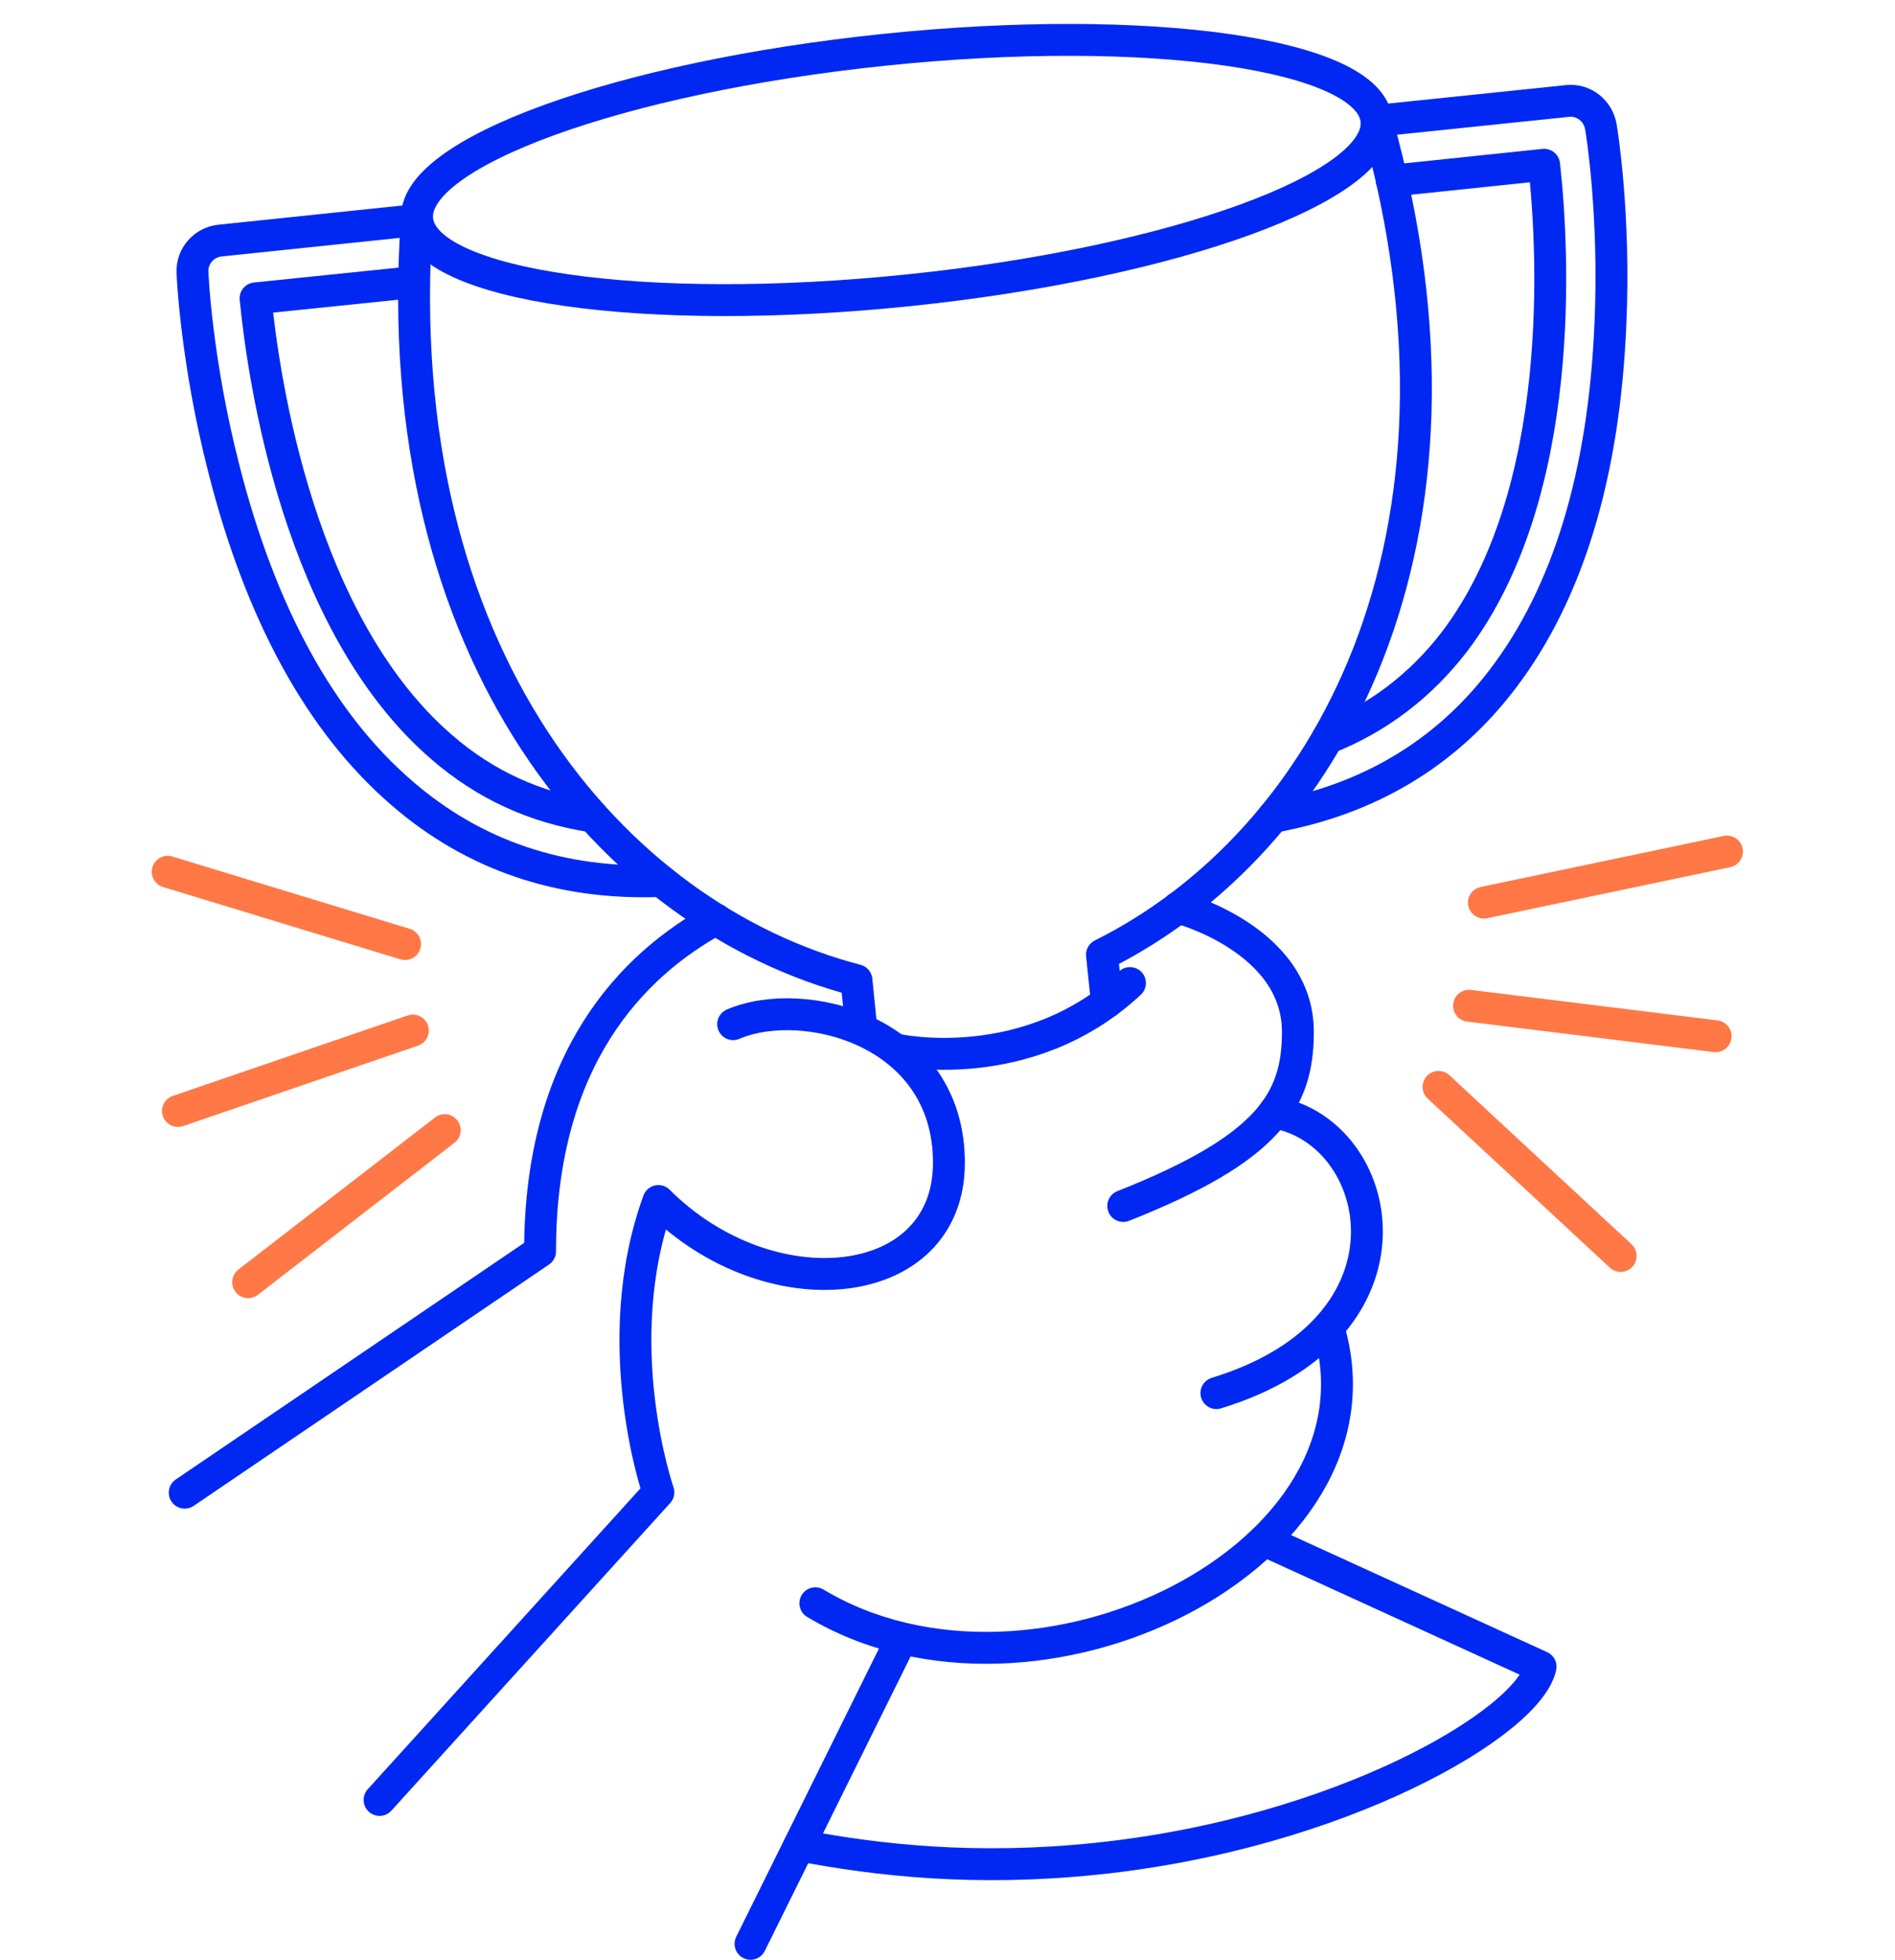 <svg xmlns="http://www.w3.org/2000/svg" width="118" height="122" viewBox="0 0 450 553" fill="none"><path d="M74.1 290.791L7.8 313.491" stroke="#FF7846" stroke-width="9" stroke-miterlimit="10" stroke-linecap="round" stroke-linejoin="round"></path><path d="M83.101 318.891L27.601 361.791" stroke="#FF7846" stroke-width="9" stroke-miterlimit="10" stroke-linecap="round" stroke-linejoin="round"></path><path d="M71.9 266.391L4.9 245.991" stroke="#FF7846" stroke-width="9" stroke-miterlimit="10" stroke-linecap="round" stroke-linejoin="round"></path><path d="M372.2 283.791L441.8 292.391" stroke="#FF7846" stroke-width="9" stroke-miterlimit="10" stroke-linecap="round" stroke-linejoin="round"></path><path d="M376.4 254.691L445 240.291" stroke="#FF7846" stroke-width="9" stroke-miterlimit="10" stroke-linecap="round" stroke-linejoin="round"></path><path d="M363.601 306.691L415 354.391" stroke="#FF7846" stroke-width="9" stroke-miterlimit="10" stroke-linecap="round" stroke-linejoin="round"></path><path d="M64.7 507.891L143.4 421.091C143.4 421.091 128.8 379.091 143.4 338.891C174.7 370.191 225.4 365.191 225.4 328.091C225.4 290.691 184.3 280.491 164.5 288.991" stroke="#0028F2" stroke-width="9" stroke-miterlimit="10" stroke-linecap="round" stroke-linejoin="round"></path><path d="M317.2 313.891C348.6 319.191 361 374.691 300.9 393.091" stroke="#0028F2" stroke-width="9" stroke-miterlimit="10" stroke-linecap="round" stroke-linejoin="round"></path><path d="M187.7 452.391C249.5 489.491 352 438.891 332.5 374.591" stroke="#0028F2" stroke-width="9" stroke-miterlimit="10" stroke-linecap="round" stroke-linejoin="round"></path><path d="M211.7 463.091L169.4 548.491" stroke="#0028F2" stroke-width="9" stroke-miterlimit="10" stroke-linecap="round" stroke-linejoin="round"></path><path d="M214.214 81.887C288.981 74.138 348.018 52.669 346.077 33.936C344.135 15.203 281.95 6.299 207.182 14.049C132.415 21.798 73.378 43.267 75.319 62C77.261 80.733 139.446 89.637 214.214 81.887Z" stroke="#0028F2" stroke-width="9" stroke-miterlimit="10" stroke-linecap="round" stroke-linejoin="round"></path><path d="M75.2 61.991C66.7 185.091 130.6 258.691 199.3 276.591C199.9 282.591 200.7 290.491 200.7 290.491" stroke="#0028F2" stroke-width="9" stroke-miterlimit="10" stroke-linecap="round" stroke-linejoin="round"></path><path d="M346.101 33.891C379.701 152.591 332.201 237.691 268.601 269.391C269.101 274.391 270 282.791 270 282.791" stroke="#0028F2" stroke-width="9" stroke-miterlimit="10" stroke-linecap="round" stroke-linejoin="round"></path><path d="M210.7 296.191C210.7 296.191 247.5 304.391 276.5 277.391" stroke="#0028F2" stroke-width="9" stroke-miterlimit="10" stroke-linecap="round" stroke-linejoin="round"></path><path d="M274.601 340.291C315.501 324.091 323.901 310.791 323.901 291.191C323.901 264.891 290.101 256.091 290.101 256.091" stroke="#0028F2" stroke-width="9" stroke-miterlimit="10" stroke-linecap="round" stroke-linejoin="round"></path><path d="M183.2 520.691C205.5 524.991 233.2 527.991 266.9 524.491C335.8 517.391 389.1 486.091 392.4 470.291L314.5 434.691" stroke="#0028F2" stroke-width="9" stroke-miterlimit="10" stroke-linecap="round" stroke-linejoin="round"></path><path d="M159.6 259.391C136.2 272.191 110 298.591 110 353.091L9.7 421.191" stroke="#0028F2" stroke-width="9" stroke-miterlimit="10" stroke-linecap="round" stroke-linejoin="round"></path><path d="M332.3 208.291C346.6 202.591 358.5 193.491 368 181.191C400.1 139.091 396 69.891 393.4 46.491L350.4 50.991" stroke="#0028F2" stroke-width="9" stroke-miterlimit="10" stroke-linecap="round" stroke-linejoin="round"></path><path d="M346.1 34.091L400 28.491C404.5 27.991 408.6 31.191 409.4 35.691C409.6 36.691 413.5 60.591 412.1 91.591C410.3 133.891 400.1 167.491 381.7 191.591C365.8 212.491 344 225.591 316.9 230.491" stroke="#0028F2" stroke-width="9" stroke-miterlimit="10" stroke-linecap="round" stroke-linejoin="round"></path><path d="M124.9 230.391C108.8 227.991 94.5 221.491 82.2 210.791C42.1 176.191 32 107.591 29.7 84.191L74.4 79.591" stroke="#0028F2" stroke-width="9" stroke-miterlimit="10" stroke-linecap="round" stroke-linejoin="round"></path><path d="M75.2 62.091L19.6 67.891C15.1 68.391 11.7 72.291 11.9 76.791C11.9 77.791 13 101.991 20.7 132.091C31.1 173.091 48 203.991 71 223.791C91.3 241.391 115.9 249.691 144.2 248.591" stroke="#0028F2" stroke-width="9" stroke-miterlimit="10" stroke-linecap="round" stroke-linejoin="round"></path></svg>